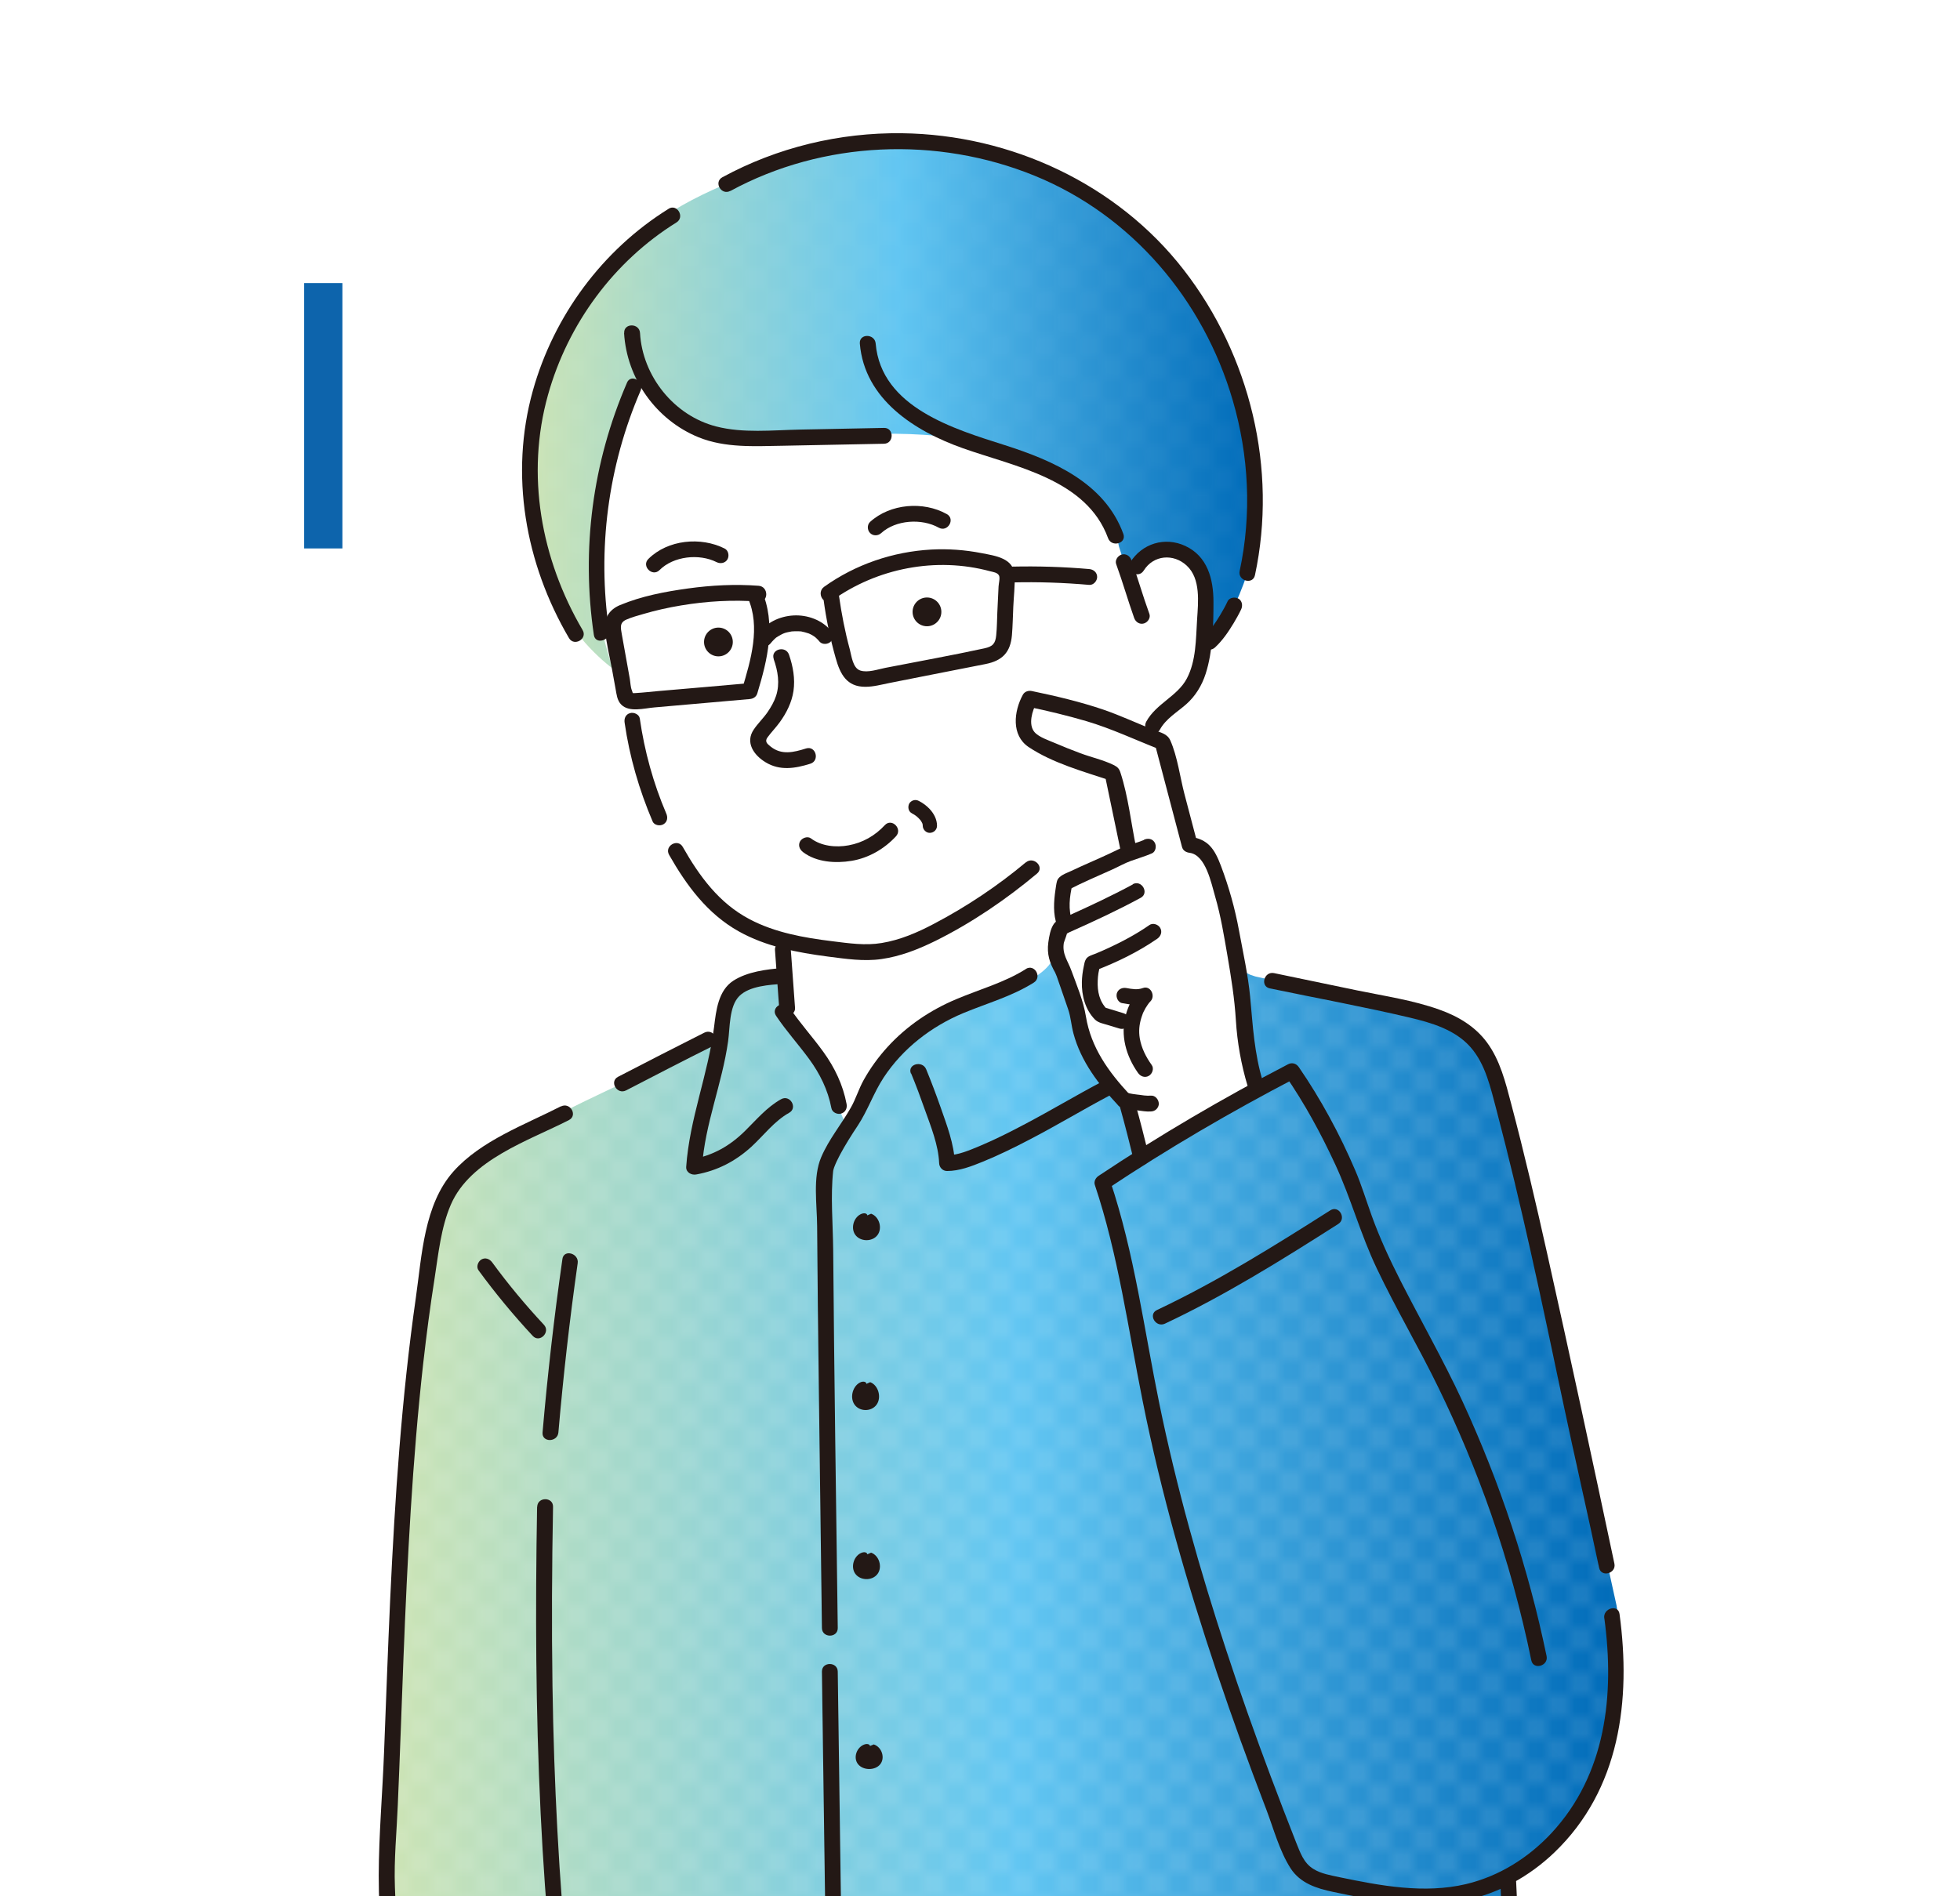 <?xml version="1.0" encoding="UTF-8"?><svg id="_レイヤー_2" xmlns="http://www.w3.org/2000/svg" xmlns:xlink="http://www.w3.org/1999/xlink" viewBox="0 0 175.75 170.08"><defs><style>.cls-1{clip-path:url(#clippath);}.cls-2,.cls-3,.cls-4{fill:none;}.cls-2,.cls-5,.cls-6,.cls-7,.cls-8,.cls-9,.cls-10{stroke-width:0px;}.cls-3{stroke-linejoin:round;stroke-width:.1px;}.cls-3,.cls-4{stroke:#fff;}.cls-4{stroke-miterlimit:10;stroke-width:.05px;}.cls-5{fill:url(#_名称未設定グラデーション_136);}.cls-6{fill:url(#_新規パターンスウォッチ_5);opacity:.3;}.cls-7{fill:url(#_名称未設定グラデーション_136-2);}.cls-8{fill:#0d64ac;}.cls-9{fill:#231815;}.cls-10{fill:#fff;}</style><clipPath id="clippath"><rect class="cls-2" width="175.75" height="170.08"/></clipPath><linearGradient id="_名称未設定グラデーション_136" x1="34.84" y1="135.12" x2="145.26" y2="135.12" gradientUnits="userSpaceOnUse"><stop offset="0" stop-color="#cde4b5"/><stop offset=".51" stop-color="#62c6f2"/><stop offset="1" stop-color="#006bb9"/></linearGradient><pattern id="_新規パターンスウォッチ_5" x="0" y="0" width="4" height="4" patternTransform="translate(-290.28 -857.04)" patternUnits="userSpaceOnUse" viewBox="0 0 4 4"><rect class="cls-2" width="4" height="4"/><path class="cls-10" d="M4.27,4.62c.07-.03.14-.08.19-.14.22-.25.18-.7-.02-.94-.21-.26-.56-.27-.81-.06-.29.24-.32.68-.07.98.17.2.48.26.71.17Z"/><polygon class="cls-4" points="4.27 4.62 4.32 4.61 4.35 4.57 4.4 4.56 4.44 4.52 4.46 4.48 4.49 4.45 4.52 4.41 4.53 4.37 4.56 4.33 4.58 4.29 4.58 4.25 4.59 4.21 4.61 4.17 4.62 4.12 4.61 4.08 4.62 4.03 4.61 3.99 4.61 3.94 4.61 3.9 4.59 3.86 4.58 3.81 4.57 3.77 4.54 3.73 4.54 3.69 4.51 3.65 4.5 3.61 4.46 3.58 4.45 3.54 4.4 3.51 4.39 3.47 4.34 3.45 4.31 3.42 4.26 3.41 4.22 3.38 4.19 3.36 4.14 3.36 4.09 3.35 4.05 3.33 4 3.33 3.96 3.35 3.92 3.35 3.87 3.34 3.83 3.37 3.78 3.38 3.74 3.4 3.7 3.42 3.66 3.45 3.63 3.48 3.6 3.51 3.57 3.55 3.53 3.57 3.5 3.61 3.48 3.65 3.47 3.69 3.45 3.74 3.43 3.78 3.42 3.82 3.4 3.86 3.39 3.91 3.4 3.95 3.38 4 3.38 4.04 3.39 4.09 3.4 4.13 3.41 4.18 3.43 4.22 3.43 4.27 3.46 4.3 3.49 4.34 3.51 4.38 3.54 4.42 3.55 4.46 3.6 4.48 3.62 4.53 3.66 4.54 3.7 4.58 3.74 4.59 3.78 4.61 3.82 4.63 3.87 4.64 3.91 4.65 3.96 4.65 4 4.68 4.05 4.68 4.1 4.66 4.14 4.67 4.19 4.66 4.23 4.65 4.27 4.62"/><path class="cls-10" d="M2.11,2.54c-.09.02-.19.03-.27,0-.08-.02-.16-.07-.22-.14-.13-.13-.19-.32-.17-.5.01-.12.07-.23.15-.31.37-.35,1-.06.96.43,0,.12-.05.23-.12.32-.05.06-.11.12-.19.15-.04.02-.09.03-.14.04Z"/><polygon class="cls-3" points="2.11 2.55 2.06 2.55 2.02 2.56 1.97 2.56 1.93 2.56 1.88 2.56 1.83 2.55 1.8 2.52 1.76 2.51 1.72 2.49 1.67 2.47 1.64 2.44 1.62 2.4 1.59 2.37 1.56 2.34 1.53 2.31 1.51 2.27 1.49 2.24 1.48 2.19 1.47 2.15 1.46 2.11 1.45 2.07 1.44 2.03 1.44 1.99 1.45 1.95 1.45 1.91 1.45 1.86 1.46 1.82 1.47 1.77 1.5 1.74 1.52 1.7 1.55 1.67 1.56 1.62 1.6 1.6 1.64 1.57 1.67 1.55 1.7 1.51 1.74 1.49 1.78 1.49 1.82 1.47 1.87 1.46 1.91 1.44 1.95 1.44 1.99 1.44 2.04 1.45 2.08 1.45 2.12 1.47 2.16 1.47 2.21 1.48 2.25 1.49 2.28 1.53 2.32 1.54 2.36 1.57 2.39 1.6 2.41 1.64 2.45 1.66 2.48 1.69 2.49 1.74 2.52 1.77 2.54 1.81 2.55 1.85 2.56 1.9 2.55 1.94 2.57 1.99 2.55 2.03 2.54 2.07 2.55 2.12 2.52 2.16 2.51 2.2 2.51 2.25 2.48 2.28 2.46 2.32 2.44 2.36 2.41 2.39 2.39 2.42 2.35 2.45 2.32 2.47 2.28 2.48 2.24 2.5 2.2 2.53 2.15 2.53 2.11 2.55"/><path class="cls-10" d="M.27,4.62c.07-.03.14-.08.19-.14.22-.25.18-.7-.02-.94-.21-.26-.56-.27-.81-.06-.29.24-.32.68-.07.98.17.2.48.26.71.17Z"/><polygon class="cls-4" points=".27 4.62 .32 4.61 .35 4.57 .4 4.56 .44 4.52 .46 4.48 .49 4.45 .52 4.41 .53 4.37 .56 4.33 .58 4.29 .58 4.25 .59 4.21 .61 4.17 .62 4.12 .61 4.08 .62 4.03 .61 3.99 .61 3.94 .61 3.9 .59 3.86 .58 3.81 .57 3.77 .54 3.73 .54 3.69 .51 3.65 .5 3.61 .46 3.58 .45 3.54 .4 3.51 .39 3.47 .34 3.45 .31 3.42 .26 3.41 .22 3.38 .19 3.36 .14 3.36 .09 3.35 .05 3.33 0 3.33 -.04 3.35 -.08 3.35 -.13 3.34 -.17 3.37 -.22 3.38 -.26 3.4 -.3 3.42 -.34 3.45 -.37 3.48 -.4 3.51 -.43 3.55 -.47 3.57 -.5 3.61 -.52 3.65 -.53 3.69 -.55 3.74 -.57 3.78 -.58 3.82 -.6 3.86 -.61 3.91 -.6 3.95 -.62 4 -.62 4.04 -.61 4.09 -.6 4.13 -.59 4.18 -.57 4.22 -.57 4.27 -.54 4.3 -.51 4.34 -.49 4.38 -.46 4.42 -.45 4.46 -.4 4.48 -.38 4.53 -.34 4.54 -.3 4.58 -.26 4.59 -.22 4.61 -.18 4.63 -.13 4.64 -.09 4.65 -.04 4.65 0 4.68 .05 4.68 .1 4.66 .14 4.67 .19 4.66 .23 4.65 .27 4.62"/><rect class="cls-2" width="4" height="4"/><path class="cls-10" d="M4.27.62c.07-.03.14-.08.19-.14.22-.25.18-.7-.02-.94-.21-.26-.56-.27-.81-.06-.29.24-.32.68-.07.98.17.2.48.26.71.17Z"/><polygon class="cls-4" points="4.27 .62 4.32 .61 4.35 .57 4.4 .56 4.44 .52 4.46 .48 4.49 .45 4.52 .41 4.53 .37 4.56 .33 4.58 .29 4.58 .25 4.59 .21 4.61 .17 4.62 .12 4.61 .08 4.62 .03 4.61 -.01 4.61 -.06 4.61 -.1 4.59 -.14 4.58 -.19 4.57 -.23 4.54 -.27 4.54 -.31 4.51 -.35 4.5 -.39 4.46 -.42 4.45 -.46 4.4 -.49 4.39 -.53 4.34 -.55 4.31 -.58 4.26 -.59 4.22 -.62 4.19 -.64 4.14 -.64 4.09 -.65 4.05 -.67 4 -.67 3.96 -.65 3.92 -.65 3.87 -.66 3.83 -.63 3.78 -.62 3.74 -.6 3.7 -.58 3.66 -.55 3.63 -.52 3.6 -.49 3.57 -.45 3.53 -.43 3.5 -.39 3.48 -.35 3.47 -.31 3.45 -.26 3.43 -.22 3.42 -.18 3.4 -.14 3.39 -.09 3.4 -.05 3.38 0 3.38 .04 3.39 .09 3.4 .13 3.41 .18 3.43 .22 3.43 .27 3.46 .3 3.49 .34 3.51 .38 3.54 .42 3.55 .46 3.6 .48 3.62 .53 3.66 .54 3.7 .58 3.74 .59 3.78 .61 3.82 .63 3.87 .64 3.91 .65 3.96 .65 4 .68 4.05 .68 4.1 .66 4.14 .67 4.19 .66 4.23 .65 4.27 .62"/><path class="cls-10" d="M.27.62c.07-.03.14-.08.19-.14.22-.25.18-.7-.02-.94-.21-.26-.56-.27-.81-.06-.29.24-.32.68-.07.98.17.2.48.26.71.17Z"/><polygon class="cls-4" points=".27 .62 .32 .61 .35 .57 .4 .56 .44 .52 .46 .48 .49 .45 .52 .41 .53 .37 .56 .33 .58 .29 .58 .25 .59 .21 .61 .17 .62 .12 .61 .08 .62 .03 .61 -.01 .61 -.06 .61 -.1 .59 -.14 .58 -.19 .57 -.23 .54 -.27 .54 -.31 .51 -.35 .5 -.39 .46 -.42 .45 -.46 .4 -.49 .39 -.53 .34 -.55 .31 -.58 .26 -.59 .22 -.62 .19 -.64 .14 -.64 .09 -.65 .05 -.67 0 -.67 -.04 -.65 -.08 -.65 -.13 -.66 -.17 -.63 -.22 -.62 -.26 -.6 -.3 -.58 -.34 -.55 -.37 -.52 -.4 -.49 -.43 -.45 -.47 -.43 -.5 -.39 -.52 -.35 -.53 -.31 -.55 -.26 -.57 -.22 -.58 -.18 -.6 -.14 -.61 -.09 -.6 -.05 -.62 0 -.62 .04 -.61 .09 -.6 .13 -.59 .18 -.57 .22 -.57 .27 -.54 .3 -.51 .34 -.49 .38 -.46 .42 -.45 .46 -.4 .48 -.38 .53 -.34 .54 -.3 .58 -.26 .59 -.22 .61 -.18 .63 -.13 .64 -.09 .65 -.04 .65 0 .68 .05 .68 .1 .66 .14 .67 .19 .66 .23 .65 .27 .62"/></pattern><linearGradient id="_名称未設定グラデーション_136-2" x1="47.22" y1="36.17" x2="112.47" y2="36.17" xlink:href="#_名称未設定グラデーション_136"/></defs><g id="_マスク"><g class="cls-1"><path class="cls-5" d="M35.08,194.67s.77-10.37.1-19.3c-.76-10.11-.11-29.15.74-36.14s2.17-28.93,4.51-32.82c2.34-3.89,17.23-9.84,23.55-13.17l.64-1.86s-.43-4.03,5.35-3.85c0-2.34,6.43.44,6.43.44l31.33-12.4s.97,3.3.81,4.75-.21,2,.48,2.98,1.3.75,1.66,2.12.78,1.85,1.88,2.16c0,0,6.06,1.33,7.92,1.72,1.86.39,9.6,2.25,10.98,3.29s2.77,3.89,3.64,7.62,6.2,27.5,6.2,27.5c0,0,3.25,14.34,3.65,16.28.16.77,1.66,13.54-3.51,18.64-5.18,5.1-5.64,6.04-6.18,6.15.13,3.24,1.37,24,1.37,24l-101.53,1.89Z"/><path class="cls-6" d="M35.08,194.67s.77-10.37.1-19.3c-.76-10.11-.11-29.15.74-36.14s2.17-28.93,4.51-32.82c2.34-3.89,17.23-9.84,23.55-13.17l.64-1.86s-.43-4.03,5.35-3.85c0-2.34,6.43.44,6.43.44l31.33-12.4s.97,3.3.81,4.75-.21,2,.48,2.98,1.3.75,1.66,2.12.78,1.85,1.88,2.16c0,0,6.06,1.33,7.92,1.72,1.86.39,9.6,2.25,10.98,3.29s2.77,3.89,3.64,7.62,6.2,27.5,6.2,27.5c0,0,3.25,14.34,3.65,16.28.16.77,1.66,13.54-3.51,18.64-5.18,5.1-5.64,6.04-6.18,6.15.13,3.24,1.37,24,1.37,24l-101.53,1.89Z"/><path class="cls-7" d="M54.95,59.97s-3.77-2.71-5.14-6.69-5.07-10.9,0-21.79c5.07-10.89,11.01-14.17,25.04-18.34,10.9-3.24,27.65,4.16,33.82,16.29,1.88,4.23,5.18,16.19,3.18,21.98s-3.18,5.27-3.18,5.27c0,0-.81-12.1-7.44-4.92-1.42-1.22-.38-3.47-1.7-4.83-1.32-1.35-5.32-4.99-8.14-5.81s-9.03-2.28-15.11-2.28-12.58,1.52-14.87-1.02-3.49-3.86-3.49-3.86c0,0-1.06.53-2.11,3.57s-2.95,10.79-2.33,15.77c.22,3.13,1.48,6.69,1.48,6.69Z"/><path class="cls-6" d="M54.95,59.97s-3.77-2.71-5.14-6.69-5.07-10.9,0-21.79c5.07-10.89,11.01-14.17,25.04-18.34,10.9-3.24,27.65,4.16,33.82,16.29,1.88,4.23,5.18,16.19,3.18,21.98s-3.18,5.27-3.18,5.27c0,0-.81-12.1-7.44-4.92-1.42-1.22-.38-3.47-1.7-4.83-1.32-1.35-5.32-4.99-8.14-5.81s-9.03-2.28-15.11-2.28-12.58,1.52-14.87-1.02-3.49-3.86-3.49-3.86c0,0-1.06.53-2.11,3.57s-2.95,10.79-2.33,15.77c.22,3.13,1.48,6.69,1.48,6.69Z"/><path class="cls-10" d="M57.92,33.94s2.23,5.41,8.64,5.34c6.41-.07,16.04-1.02,20.33.37s10.89,2.86,13.15,8.44c.73,2.34,1.36,4.17,1.36,4.17,0,0,1.72-3.53,3.16-2.98s3.15,1.58,3.14,3.9.38,3.15,0,4.85c-1.04,4.62-4.29,6.61-4.29,6.61.69.45,2.6,8.21,2.93,9.88s3.22,4.11,3.22,4.86,1.23,4.7,1.16,6.04c-.13,2.64,1.47,9.56,1.83,12.41,0,0-10.28,7.29-10.82,5.21s-.93-4.37-.93-4.37c0,0-.76-1.46-2.7-3.45-1.7-1.74-1.72-4.7-1.48-4.48,0,0-1.31-5.94-2.4-4.39-1.76,2.52-6.96,2.78-9.03,3.83s-4.27,2.38-6.26,5.24-3.19,5.22-3.19,5.22c0,0-1.19-2.88-1.76-3.96s-3.65-5.4-3.65-5.4l-.53-7.14s-4.43-1.28-6.19-3.54-4.91-6.43-6.39-13.1-2.13-9.85-2.2-10.67-1.13-1.6-1.13-1.6c0,0-.47-8.38.38-11.94s2.55-8.62,2.55-8.62l1.09-.74Z"/><circle class="cls-9" cx="64.42" cy="57.58" r="1.29"/><circle class="cls-9" cx="83.12" cy="54.88" r="1.29"/><path class="cls-9" d="M100.09,50.61c.58,1.59,1.04,3.22,1.61,4.82.13.36.48.6.87.49.35-.1.63-.51.49-.87-.58-1.59-1.04-3.22-1.61-4.82-.13-.36-.48-.6-.87-.49-.35.1-.63.51-.49.87h0Z"/><path class="cls-9" d="M102.56,51.17c.87-1.4,2.67-1.54,3.85-.44,1.27,1.17,1.03,3.29.93,4.85-.11,1.75-.08,3.69-.92,5.28s-2.76,2.25-3.64,3.87c-.43.8.79,1.52,1.22.72.54-.99,1.54-1.56,2.36-2.28s1.41-1.68,1.75-2.74c.64-1.99.7-4.35.7-6.43s-.54-4.1-2.52-5.03c-1.84-.86-3.9-.22-4.96,1.49-.48.78.74,1.49,1.22.72h0Z"/><path class="cls-9" d="M77.1,30.82c.42,5,4.92,7.85,9.23,9.38,4.67,1.66,11.09,2.76,13.03,8.07.31.85,1.68.48,1.37-.38-1.67-4.58-6.3-6.58-10.62-7.96-4.55-1.45-11.1-3.38-11.59-9.12-.08-.9-1.49-.91-1.42,0h0Z"/><path class="cls-9" d="M55.96,29.87c.24,4.09,2.87,7.8,6.68,9.35,2.39.97,5.01.8,7.54.76,3.03-.06,6.06-.12,9.09-.18.91-.02.91-1.44,0-1.42-2.51.05-5.03.1-7.54.15s-5.1.34-7.51-.28c-3.78-.97-6.61-4.51-6.83-8.38-.05-.91-1.47-.91-1.42,0h0Z"/><path class="cls-9" d="M59.95,18.73c-5.92,3.68-10.29,9.59-12.17,16.31-2.1,7.52-.68,15.51,3.24,22.19.46.79,1.69.07,1.22-.72-3.73-6.36-5.11-13.94-3.1-21.1,1.78-6.36,5.9-11.97,11.52-15.46.77-.48.06-1.71-.72-1.22h0Z"/><path class="cls-9" d="M59.74,72.96c-1.16-2.71-1.95-5.59-2.37-8.51-.05-.38-.54-.59-.87-.49-.41.11-.55.49-.49.87.44,3.05,1.3,6.01,2.51,8.85.15.35.67.43.97.25.36-.21.41-.62.25-.97h0Z"/><path class="cls-9" d="M91.99,77.34c-2.52,2.11-5.33,3.99-8.25,5.52-1.47.78-3.03,1.45-4.68,1.72-1.48.25-2.97.02-4.44-.16-2.52-.31-5.13-.77-7.4-1.97-2.74-1.44-4.5-3.85-6-6.49-.45-.79-1.68-.08-1.22.72,1.56,2.74,3.43,5.28,6.23,6.85,2.46,1.38,5.27,1.91,8.03,2.27,1.58.2,3.19.45,4.78.22,1.7-.24,3.32-.88,4.86-1.64,3.24-1.61,6.32-3.71,9.09-6.03.7-.59-.31-1.58-1-1h0Z"/><path class="cls-9" d="M65.49,17.13c8.31-4.52,18.54-4.93,27.28-1.37s15.14,11.16,17.76,20.12c1.46,4.98,1.72,10.26.63,15.33-.19.89,1.18,1.27,1.37.38,2.04-9.53-.43-19.71-6.39-27.39s-15.47-12.13-25.27-12.25c-5.6-.07-11.17,1.27-16.1,3.95-.8.44-.09,1.66.72,1.22h0Z"/><path class="cls-9" d="M50.31,99.22c-3.24,1.66-7.17,3.07-9.65,5.85-2.65,2.98-2.83,7.55-3.37,11.31-1.28,8.95-1.88,17.98-2.3,27-.21,4.57-.37,9.14-.55,13.72-.14,3.7-.47,7.42-.48,11.12,0,3.94.38,7.92.65,11.85.18,2.63.38,5.25.64,7.87.14,1.42.12,3.11.62,4.46.32.85,1.69.48,1.37-.38-.39-1.06-.4-2.35-.51-3.46-.22-2.2-.4-4.41-.56-6.61-.31-4.23-.61-8.47-.76-12.72-.09-2.45.16-4.9.26-7.34.19-4.4.34-8.8.51-13.2.35-8.82.79-17.65,1.77-26.42.29-2.55.62-5.09,1.02-7.62.34-2.19.57-4.54,1.45-6.59,1.75-4.06,6.95-5.73,10.6-7.6.81-.42.1-1.64-.72-1.22h0Z"/><path class="cls-9" d="M63.16,92.62c-2.59,1.3-5.17,2.63-7.74,3.96-.81.42-.09,1.64.72,1.22,2.57-1.33,5.15-2.67,7.74-3.96.82-.41.1-1.63-.72-1.22h0Z"/><path class="cls-9" d="M73.7,149.93c.17,12.6.35,25.19.54,37.79.01.91,1.43.91,1.42,0-.19-12.6-.37-25.19-.54-37.79-.01-.91-1.43-.91-1.42,0h0Z"/><path class="cls-9" d="M91.98,86.92c-1.92,1.21-4.1,1.8-6.19,2.68-2.35.98-4.49,2.42-6.21,4.31-.82.9-1.54,1.89-2.13,2.95-.45.8-.71,1.71-1.16,2.49-.85,1.5-1.96,2.82-2.65,4.43-.78,1.82-.38,4.24-.37,6.16.03,4.79.09,9.57.15,14.36.09,7.24.18,14.48.28,21.72.01.91,1.43.91,1.42,0-.15-11.31-.32-22.61-.41-33.92-.02-2.32-.25-4.77,0-7.09,0-.07.04-.2-.01.06.02-.11.05-.24.09-.35.15-.4.33-.77.53-1.15.48-.89,1.02-1.75,1.58-2.59.92-1.39,1.42-2.94,2.34-4.34,1.72-2.61,4.26-4.57,7.13-5.77,2.14-.89,4.36-1.5,6.33-2.74.77-.49.06-1.71-.72-1.22h0Z"/><path class="cls-9" d="M81.7,96.28c.44,1.06.84,2.14,1.22,3.22.54,1.52,1.23,3.2,1.29,4.82.01.38.31.71.71.71,1.1,0,2.19-.42,3.19-.83,1.43-.58,2.81-1.26,4.17-1.97,2.45-1.27,4.81-2.7,7.25-3.99.81-.42.09-1.65-.72-1.22-2.32,1.22-4.56,2.57-6.88,3.79-1.32.7-2.66,1.38-4.04,1.96-.92.38-1.96.85-2.98.85l.71.71c-.06-1.71-.72-3.42-1.28-5.02-.4-1.14-.83-2.28-1.29-3.4-.34-.83-1.71-.47-1.37.38h0Z"/><path class="cls-9" d="M143.86,145.15c.93,6.87.15,14-4.75,19.27-2.07,2.22-4.7,3.87-7.66,4.57-3.74.88-7.65.15-11.34-.62-.79-.17-1.65-.31-2.34-.74-.88-.54-1.18-1.47-1.55-2.38-.77-1.94-1.51-3.89-2.25-5.85-1.41-3.75-2.75-7.53-4-11.34-2.39-7.26-4.47-14.65-6.01-22.14-1.37-6.68-2.24-13.54-4.42-20.03l-.33.8c5.49-3.66,11.14-6.96,16.99-10.01l-.97-.25c1.74,2.52,3.22,5.24,4.5,8.01,1.41,3.04,2.27,6.28,3.72,9.32,1.73,3.64,3.79,7.12,5.55,10.74s3.35,7.42,4.69,11.26c1.5,4.3,2.7,8.7,3.62,13.16.18.89,1.55.51,1.37-.38-1.63-7.89-4.18-15.57-7.56-22.89-1.7-3.67-3.71-7.18-5.54-10.78-.96-1.89-1.86-3.82-2.58-5.82-.49-1.36-.9-2.73-1.47-4.06-1.38-3.23-3.08-6.39-5.07-9.28-.23-.33-.61-.44-.97-.25-5.86,3.05-11.5,6.35-16.99,10.01-.25.17-.43.49-.33.8,2.1,6.27,2.99,12.92,4.29,19.39,1.65,8.26,3.98,16.39,6.66,24.37,1.38,4.11,2.86,8.18,4.41,12.22.66,1.73,1.19,3.76,2.2,5.33.86,1.33,2.33,1.8,3.81,2.11,3.84.81,7.85,1.55,11.75.77,3.05-.6,5.86-2.17,8.09-4.31,5.88-5.64,6.89-13.66,5.84-21.39-.12-.9-1.49-.52-1.37.38h0Z"/><path class="cls-9" d="M113.86,88.65c4.18.87,8.39,1.64,12.55,2.62,1.95.46,4.05,1.08,5.43,2.63s1.83,3.72,2.35,5.67c2.28,8.64,4.11,17.39,5.95,26.13,1.05,4.98,2.2,9.94,3.25,14.92.19.89,1.56.51,1.37-.38-1.96-9.25-3.95-18.5-6.01-27.73-1.01-4.53-2.06-9.04-3.25-13.53-.5-1.9-.99-3.9-2.18-5.5-1.07-1.44-2.6-2.34-4.27-2.93-2.35-.84-4.88-1.21-7.31-1.71s-5-1.04-7.5-1.56c-.89-.18-1.27,1.18-.38,1.37h0Z"/><path class="cls-9" d="M104.46,118.72c5.4-2.54,10.52-5.74,15.54-8.94.77-.49.06-1.72-.72-1.22-5.03,3.2-10.14,6.39-15.54,8.94-.82.39-.11,1.61.72,1.22h0Z"/><path class="cls-9" d="M77.77,139.41c-.02-.19-.28-.22-.46-.16-.73.24-1.07,1.27-.62,1.9s1.52.65,1.99.03.16-1.66-.57-1.92"/><path class="cls-9" d="M77.69,124.12c-.02-.2-.28-.23-.46-.17-.73.26-1.07,1.34-.62,2.01s1.52.68,1.99.03.16-1.75-.57-2.02"/><path class="cls-9" d="M77.77,109.01c-.02-.19-.28-.22-.46-.16-.73.24-1.07,1.27-.62,1.9s1.52.65,1.99.03.16-1.66-.57-1.92"/><path class="cls-9" d="M78.01,156.6c-.02-.17-.28-.21-.46-.15-.73.23-1.07,1.19-.62,1.77s1.52.6,1.99.03.16-1.55-.57-1.79"/><path class="cls-9" d="M56.22,34.33c-3.09,7.14-4.11,14.93-2.97,22.62.13.9,1.5.52,1.37-.38-1.08-7.27-.1-14.78,2.82-21.53.36-.83-.86-1.55-1.22-.72h0Z"/><path class="cls-9" d="M73.85,53.8c.24,1.77.6,3.52,1.09,5.24.4,1.43.99,2.57,2.66,2.56.72,0,1.45-.2,2.15-.34.99-.2,1.98-.39,2.98-.59,1.88-.37,3.76-.74,5.64-1.11,1.51-.3,2.24-1.05,2.37-2.6.07-.84.08-1.68.12-2.52.04-.93.16-1.89.12-2.82-.06-1.56-1.73-1.77-2.97-2.01-1.48-.29-2.99-.4-4.5-.32-3.44.19-6.8,1.33-9.61,3.34-.74.53-.03,1.76.72,1.22,4.05-2.9,9.31-3.92,14.14-2.62.26.07.68.11.82.39.11.21-.03.73-.04.98-.04.77-.07,1.54-.11,2.31-.03.69-.03,1.38-.1,2.06-.07.76-.32,1.02-1.06,1.18-2.95.64-5.92,1.17-8.88,1.75-.67.13-1.57.46-2.25.24s-.78-1.31-.94-1.9c-.43-1.58-.74-3.19-.97-4.81-.12-.9-1.49-.52-1.37.38h0Z"/><path class="cls-9" d="M90.79,52.24c2.29-.06,4.59.02,6.88.22.38.03.71-.35.71-.71,0-.41-.33-.68-.71-.71-2.29-.2-4.58-.27-6.88-.22-.91.02-.91,1.44,0,1.42h0Z"/><path class="cls-9" d="M69.15,57.65c.12-.17-.09.09.05-.07.04-.04.07-.08.11-.12.08-.09.17-.17.26-.25.11-.1-.07.04.07-.05.05-.03.09-.06.14-.09.1-.06.21-.12.32-.18.01,0,.17-.08.1-.05s.09-.03.1-.04c.11-.04.23-.08.35-.1s.24-.05.36-.07c-.1.01,0,0,.04,0,.07,0,.13,0,.2-.01.12,0,.25,0,.37,0,.06,0,.11,0,.17.01.08,0-.09-.02.04,0,.24.05.47.11.7.19.12.04-.03-.02.04.02.05.02.1.05.15.07.12.06.23.13.34.21s-.02-.02.04.03c.04.04.08.07.12.11.1.09.19.19.27.29.25.29.75.25,1,0,.29-.29.25-.71,0-1-.8-.95-2.09-1.41-3.32-1.35-1.3.07-2.5.66-3.25,1.73-.22.31-.06.79.25.97.35.21.75.06.97-.25h0Z"/><path class="cls-9" d="M67.06,53.63c1.16,2.6.26,5.58-.51,8.16l.68-.52c-2.72.24-5.44.48-8.17.71-.68.06-1.36.14-2.04.18-.38.02-.24.04-.36-.24s-.13-.7-.18-1c-.24-1.34-.48-2.67-.72-4.01-.1-.59-.23-1.05.39-1.33.49-.22,1.03-.36,1.54-.51,1.12-.33,2.25-.58,3.4-.77,2.29-.38,4.63-.52,6.94-.34.91.07.9-1.35,0-1.42-2.11-.16-4.23-.05-6.33.24s-4.18.69-6.1,1.49c-.94.39-1.44,1.13-1.35,2.17.1,1.2.41,2.41.63,3.6.11.59.21,1.17.32,1.76.09.48.13,1,.49,1.38.71.75,2.1.34,2.99.27,2.85-.25,5.7-.5,8.55-.75.32-.03.59-.2.68-.52.91-3.01,1.71-6.24.37-9.25-.37-.83-1.59-.11-1.22.72h0Z"/><path class="cls-9" d="M69.37,59.1c.38,1.08.58,2.2.22,3.31-.17.52-.45,1-.76,1.46-.38.55-.87,1.01-1.24,1.56-.79,1.16,0,2.3,1.06,2.94,1.28.78,2.64.56,4.01.13.87-.27.5-1.64-.38-1.37-1.11.35-2.2.62-3.18-.17-.33-.26-.54-.46-.28-.82.35-.48.77-.9,1.12-1.39.59-.82,1.06-1.76,1.21-2.77.16-1.11-.04-2.21-.4-3.26-.3-.86-1.67-.49-1.37.38h0Z"/><path class="cls-9" d="M72.01,76.43c1.2.91,2.91,1.02,4.35.78,1.52-.25,2.94-1.07,3.98-2.2.62-.67-.38-1.67-1-1-.87.94-1.98,1.58-3.25,1.81-1.12.21-2.44.08-3.37-.62-.3-.23-.79-.05-.97.25-.21.36-.05.74.25.97h0Z"/><path class="cls-9" d="M79.02,47.81c1.3-1.18,3.62-1.34,5.16-.48.8.44,1.51-.78.72-1.22-2.11-1.18-5.07-.94-6.88.7-.28.26-.26.74,0,1,.28.28.72.26,1,0h0Z"/><path class="cls-9" d="M59.14,51.13c1.25-1.25,3.55-1.5,5.12-.71.34.17.77.09.97-.25.18-.31.09-.8-.25-.97-2.14-1.08-5.1-.8-6.84.93-.65.64.36,1.65,1,1h0Z"/><path class="cls-9" d="M134.53,168.78c.42,8.16.39,16.4,1.44,24.52.12.89,1.53.9,1.42,0-1.05-8.12-1.01-16.36-1.44-24.52-.05-.91-1.46-.91-1.42,0h0Z"/><path class="cls-9" d="M48.16,135.15c-.16,9.18-.13,18.36.32,27.53.21,4.28.51,8.56.91,12.82.24,2.59.56,5.17.67,7.77.1,2.42.15,4.87.35,7.28.08.9,1.5.91,1.42,0-.38-4.45-.42-8.9-.86-13.35-.86-8.64-1.3-17.31-1.43-25.99-.08-5.35-.05-10.71.05-16.06.02-.91-1.4-.91-1.42,0h0Z"/><path class="cls-9" d="M50.43,112.93c-.74,5.17-1.33,10.35-1.78,15.55-.08.91,1.34.9,1.42,0,.44-5.07,1.01-10.14,1.73-15.18.13-.89-1.24-1.28-1.37-.38h0Z"/><path class="cls-9" d="M48.77,118.82c-1.65-1.77-3.21-3.64-4.64-5.6-.23-.31-.62-.46-.97-.25-.3.18-.48.66-.25.97,1.5,2.05,3.13,4.02,4.86,5.88.62.67,1.62-.34,1-1h0Z"/><path class="cls-9" d="M110.07,53.95c-.19.41-.42.81-.65,1.2-.22.36-.44.71-.69,1.05-.03.04-.07.09-.1.13-.09.11.09-.12-.02.02-.07.08-.14.17-.21.25-.14.16-.29.32-.45.47-.27.25-.28.75,0,1,.29.27.71.27,1,0,.67-.62,1.2-1.4,1.67-2.18.24-.4.47-.81.67-1.23.16-.33.1-.78-.25-.97-.32-.17-.8-.1-.97.25h0Z"/><path class="cls-9" d="M69.49,85.19c.11,1.52.22,3.04.33,4.56l.05.66c.03.38.31.71.71.71.36,0,.74-.32.71-.71-.11-1.52-.22-3.04-.33-4.56l-.05-.66c-.03-.38-.31-.71-.71-.71-.36,0-.74.32-.71.71h0Z"/><path class="cls-9" d="M70.2,86.82c-1.47.12-3.18.33-4.44,1.14-1.36.88-1.55,2.68-1.73,4.15-.53,4.24-2.21,8.27-2.5,12.55-.03.5.48.76.9.68,1.9-.34,3.54-1.2,4.95-2.49,1.11-1.02,2.04-2.29,3.38-3.04.8-.44.08-1.67-.72-1.22-1.28.71-2.22,1.85-3.25,2.86-1.35,1.33-2.86,2.19-4.74,2.53l.9.68c.26-3.86,1.81-7.47,2.34-11.28.17-1.2.08-3.12,1-4.04s2.75-1.01,3.92-1.1c.9-.07.91-1.49,0-1.42h0Z"/><path class="cls-9" d="M69.59,91.11c.9,1.35,2,2.56,2.96,3.87s1.69,2.77,2,4.41c.07.38.52.59.87.49.39-.11.57-.49.49-.87-.32-1.7-1.06-3.25-2.07-4.65s-2.1-2.58-3.03-3.97c-.5-.76-1.73-.05-1.22.72h0Z"/><path class="cls-9" d="M81.75,72.94c.17.09.34.19.49.31l-.13-.1c.17.14.33.29.47.46l-.1-.13c.09.12.17.25.24.4l-.06-.15c.05.11.08.22.09.34l-.02-.17c0,.05,0,.1.01.16,0,.33.29.65.64.64s.64-.28.64-.64c0-.57-.28-1.09-.66-1.5-.27-.29-.61-.54-.96-.72-.15-.08-.32-.11-.49-.06-.15.04-.31.16-.38.29-.15.29-.09.71.23.87h0Z"/><path class="cls-9" d="M101.59,79.32c-1.93,1.04-3.92,1.97-5.92,2.87-.38.17-.9.3-1.16.66-.32.44-.44,1.16-.51,1.68-.14,1.05.12,1.84.63,2.73-.06-.11.1.22.13.32l.33.95.69,2c.24.7.28,1.44.47,2.15.68,2.55,2.28,4.6,4.04,6.49.62.67,1.62-.33,1-1-1.89-2.04-3.46-4.2-3.92-7.01-.23-1.41-.82-2.79-1.31-4.13-.31-.86-.83-1.45-.67-2.45.02-.12.35-.92.3-.99.06.09-.32.12-.15.18.05.02.3-.13.34-.15,2.16-.96,4.31-1.96,6.4-3.09.8-.43.09-1.66-.72-1.22h0Z"/><path class="cls-9" d="M103.05,82.98c-1.15.8-2.39,1.46-3.66,2.05-.24.11-.49.22-.74.33s-.25.11-.48.2c-.28.11-.64.2-.8.48-.11.18-.15.43-.19.64-.1.46-.16.93-.17,1.39-.03,1.21.3,2.49,1.17,3.37.3.3.75.37,1.14.49l1.05.32c.87.27,1.25-1.1.38-1.37l-1.8-.55.31.18c-.68-.68-.87-1.6-.83-2.54.02-.48.07-.88.24-1.4l-.49.49c1.95-.74,3.88-1.68,5.6-2.87.31-.22.46-.62.25-.97-.18-.31-.65-.47-.97-.25h0Z"/><path class="cls-9" d="M100.45,99.38c.43,1.53.82,3.08,1.2,4.63.09.37.51.59.87.49s.59-.5.49-.87c-.38-1.55-.77-3.09-1.2-4.63-.1-.37-.5-.6-.87-.49s-.6.5-.49.87h0Z"/><path class="cls-9" d="M102.59,75.33c-.5.22-1.04.35-1.55.53s-1.03.46-1.55.7c-1.13.53-2.29,1.01-3.42,1.55-.44.21-1.14.41-1.29.92-.07.25-.1.53-.14.79-.15,1.04-.23,2.18.15,3.19.13.36.48.6.87.49.34-.09.63-.51.49-.87-.39-1.03-.24-2.24,0-3.25l-.33.42c1.27-.66,2.59-1.21,3.89-1.8.56-.25,1.11-.57,1.69-.78.63-.23,1.27-.41,1.89-.68.35-.15.43-.67.25-.97-.21-.36-.62-.41-.97-.25h0Z"/><path class="cls-9" d="M113.24,97.01c-.77-2.53-.9-4.98-1.14-7.59-.19-1.99-.64-4-1-5.96s-.9-3.89-1.62-5.8c-.57-1.5-1.13-2.4-2.81-2.62l.68.52c-.38-1.46-.77-2.92-1.15-4.37s-.62-3.34-1.26-4.78c-.27-.6-.86-.7-1.45-.93-1.52-.6-3.01-1.3-4.55-1.83-2.09-.71-4.26-1.22-6.42-1.67-.3-.06-.64.04-.8.33-.81,1.48-1.06,3.63.51,4.69,2.13,1.43,4.91,2.2,7.33,3l-.49-.49c.48,2.3.96,4.61,1.44,6.91.19.89,1.55.51,1.37-.38-.46-2.21-.71-4.6-1.41-6.74-.12-.37-.26-.51-.62-.69-.92-.45-2.01-.69-2.97-1.05-.77-.29-1.54-.59-2.3-.92-.53-.23-1.43-.52-1.82-.98-.58-.68-.2-1.92.18-2.61l-.8.33c1.77.37,3.53.79,5.27,1.3,2.27.67,4.43,1.7,6.64,2.56l-.49-.49c.81,3.07,1.62,6.15,2.43,9.22.09.33.37.48.68.52,1.45.19,1.94,2.72,2.29,3.92.51,1.75.8,3.55,1.11,5.35.33,1.93.63,3.8.75,5.76s.47,3.96,1.06,5.91c.26.87,1.63.5,1.37-.38h0Z"/><path class="cls-9" d="M100.62,89.97c.74.14,1.5.26,2.23,0l-.69-1.18c-.58.61-.99,1.43-1.21,2.23-.51,1.83.02,3.7,1.1,5.22.22.31.62.46.97.25.31-.18.48-.66.25-.97-.52-.73-.92-1.52-1.07-2.4-.1-.63-.05-1.19.13-1.79.04-.14.09-.27.14-.41.05-.14-.04.09.02-.06.02-.05.05-.11.08-.16.09-.19.2-.38.32-.55.05-.07.1-.14.15-.21.1-.14-.1.12.02-.02.04-.04.07-.08.11-.12.46-.48,0-1.44-.69-1.18-.49.18-.97.09-1.47,0-.38-.07-.76.1-.87.49-.09.35.12.8.49.87h0Z"/><path class="cls-9" d="M100.62,99.35c.44.14.91.18,1.36.24.4.05.82.13,1.22.1.19-.01.36-.07.5-.21.12-.12.22-.32.21-.5-.02-.36-.31-.74-.71-.71s-.82-.04-1.22-.1l.19.03c-.39-.05-.8-.09-1.17-.21-.35-.11-.79.13-.87.49-.09.39.12.75.49.87h0Z"/></g><path class="cls-8" d="M27.27,25.39h3.43v23.8h-3.43v-23.8Z"/></g></svg>